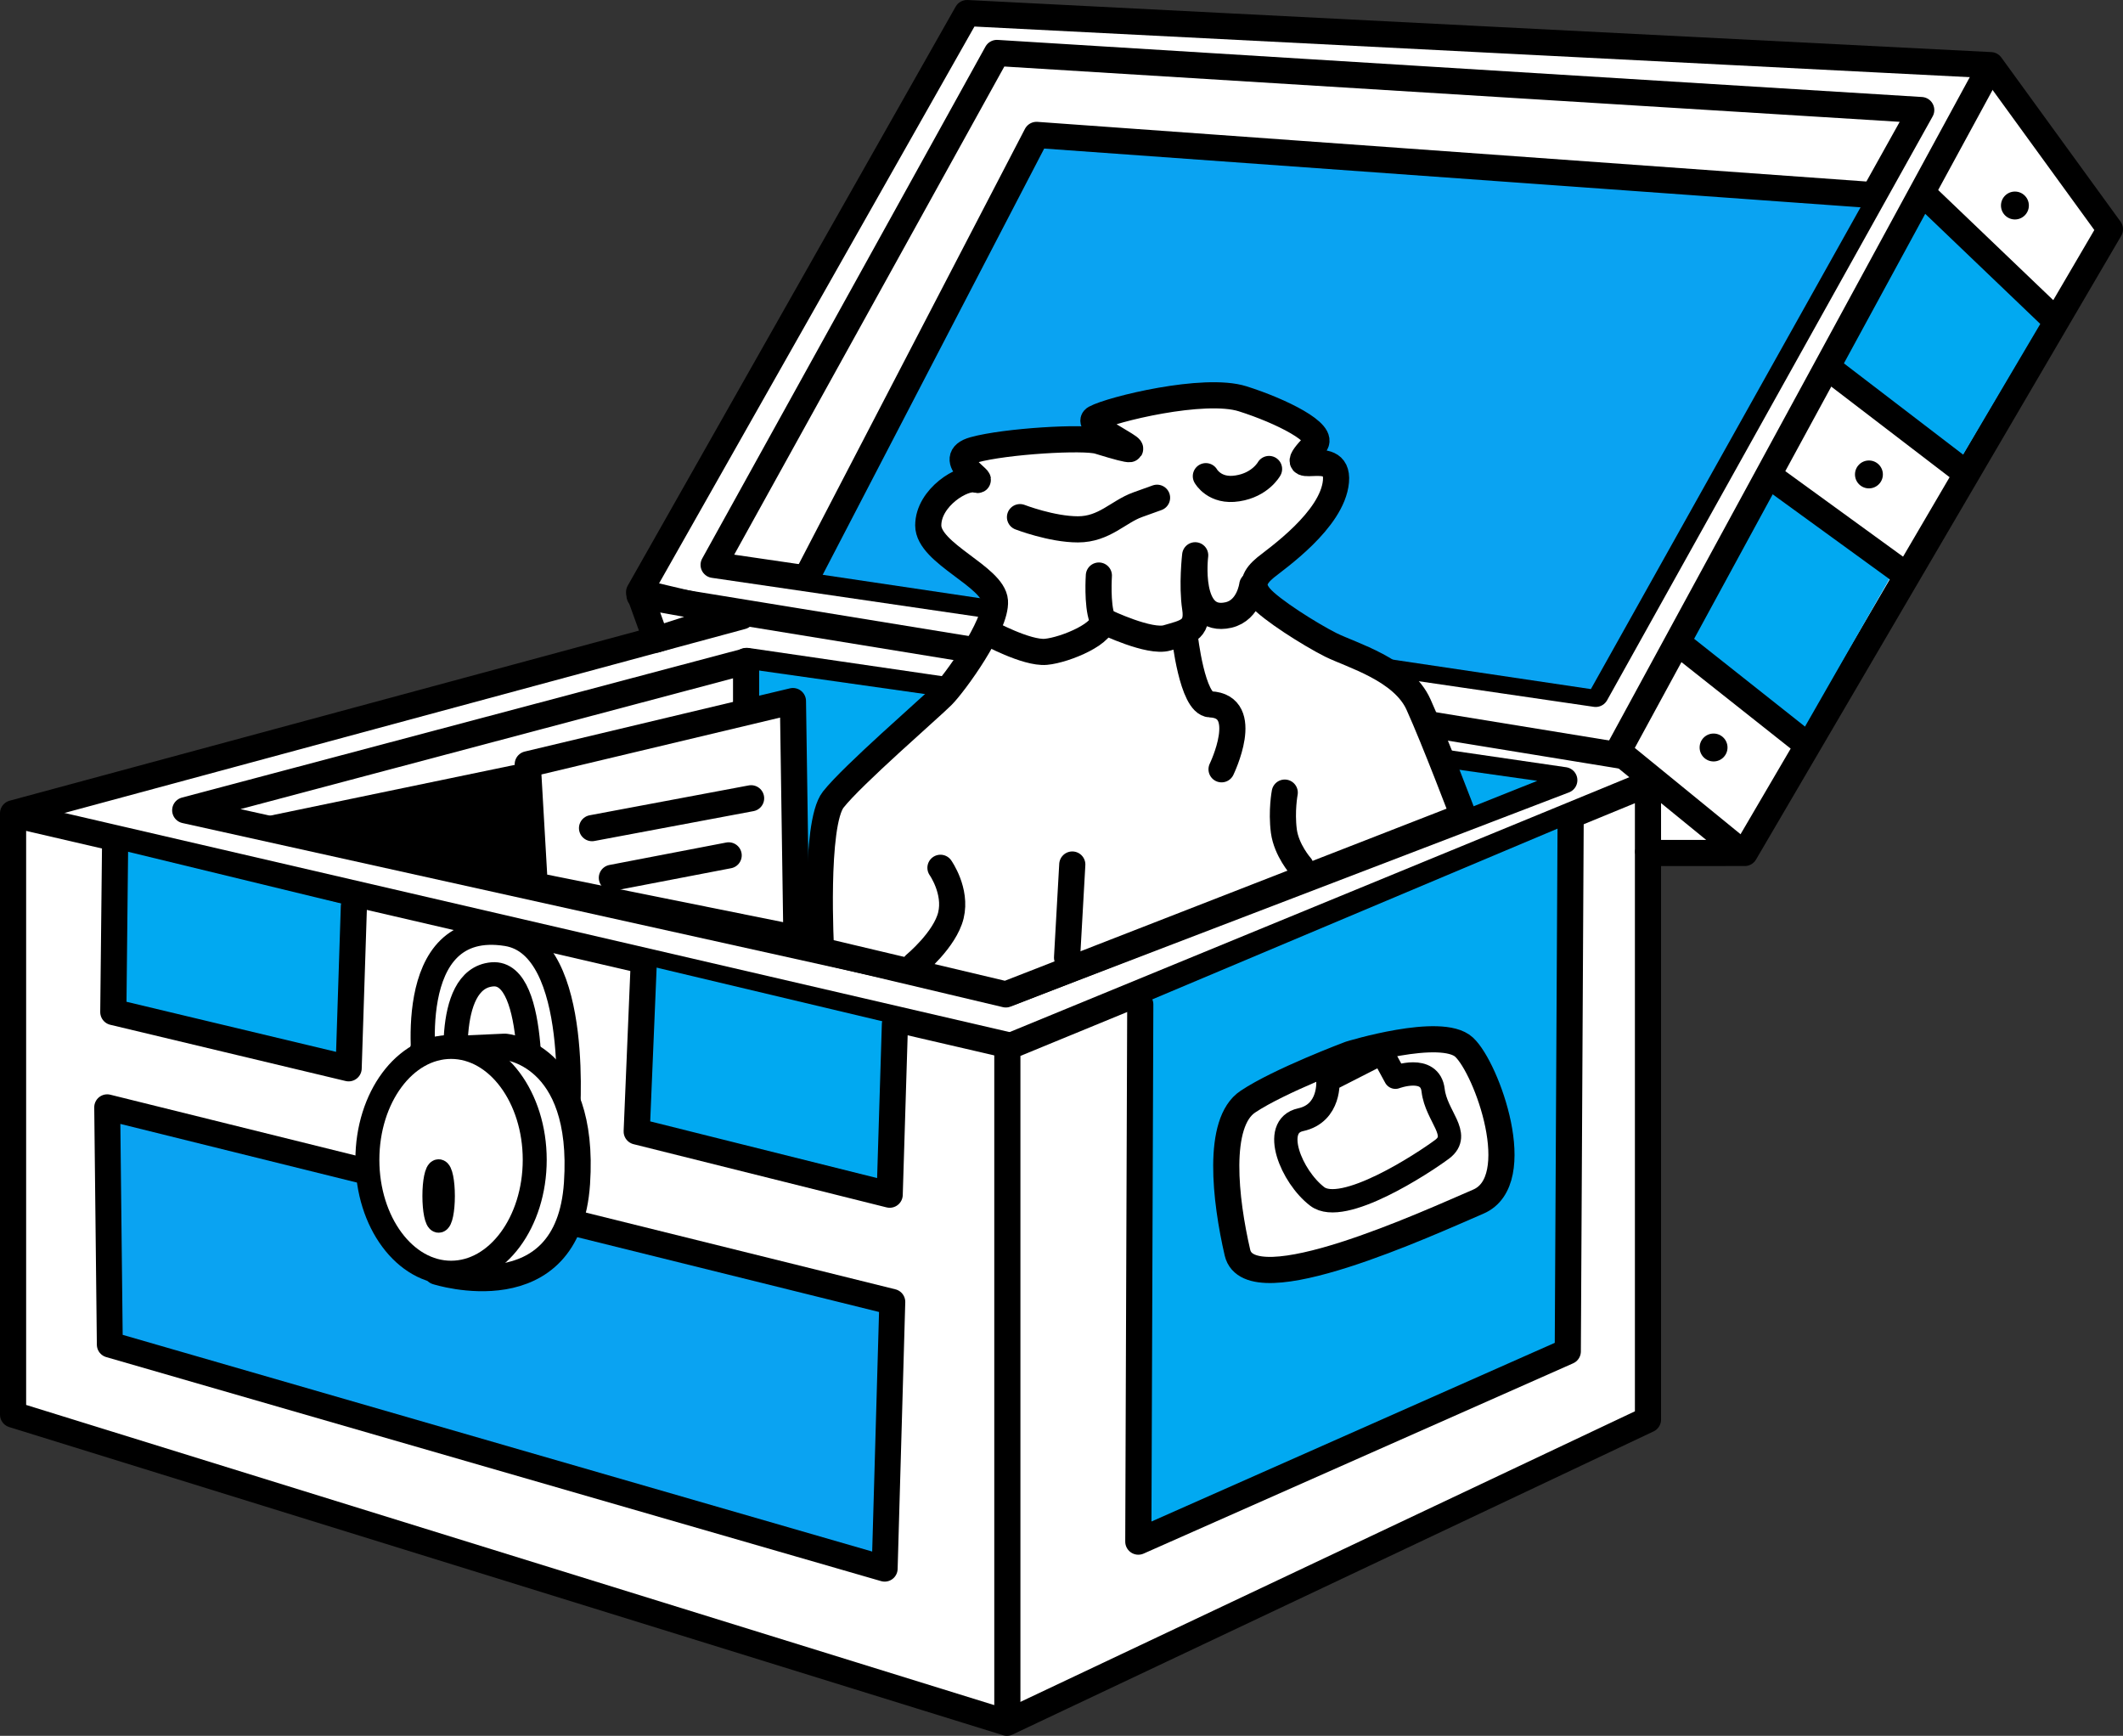<?xml version="1.0" encoding="UTF-8" standalone="no"?>
<!-- Created with Inkscape (http://www.inkscape.org/) -->

<svg
   width="9.743mm"
   height="7.965mm"
   viewBox="0 0 9.743 7.965"
   version="1.1"
   id="svg5"
   xml:space="preserve"
   xmlns="http://www.w3.org/2000/svg"
   xmlns:svg="http://www.w3.org/2000/svg"><rect x="0" y="0" width="9.743" height="7.965" fill="#333333" stroke="none"/><defs
     id="defs2" /><g
     id="layer5"
     transform="translate(-126.126,-178.906)"><g
       id="g9337"><path
         style="display:inline;opacity:1;fill:#ffffff;fill-opacity:1;stroke:#000000;stroke-width:0.12;stroke-linecap:round;stroke-linejoin:round;stroke-dasharray:none;stroke-opacity:1"
         d="m 133.689,182.82 v 2.6 l -2.942,1.391 -4.561,-1.414 v -2.759 l 3.345,-0.904 -0.472,-0.111 1.505,-2.657 4.698,0.239 0.547,0.753 -1.676,2.862 z"
         id="path3184" /><path
         style="display:inline;opacity:1;fill:#01a9f1;fill-opacity:1;stroke:none;stroke-width:0.116;stroke-linecap:round;stroke-linejoin:round;stroke-dasharray:none;stroke-opacity:1"
         d="m 134.959,179.858 0.575,0.459 -0.426,0.721 -0.57,-0.389 z"
         id="path9127" /><path
         style="display:inline;opacity:1;fill:#01a9f1;fill-opacity:1;stroke:none;stroke-width:0.12;stroke-linecap:round;stroke-linejoin:round;stroke-dasharray:none;stroke-opacity:1"
         d="m 134.259,181.061 0.566,0.453 -0.452,0.79 -0.548,-0.428 z"
         id="path9125" /><path
         style="display:inline;opacity:1;fill:none;fill-opacity:1;stroke:#000000;stroke-width:0.12;stroke-linecap:round;stroke-linejoin:round;stroke-dasharray:none;stroke-opacity:1"
         d="m 134.111,182.809 -0.559,-0.456 1.699,-3.124"
         id="path3186" /><path
         style="display:inline;opacity:1;fill:none;fill-opacity:1;stroke:#000000;stroke-width:0.12;stroke-linecap:round;stroke-linejoin:round;stroke-dasharray:none;stroke-opacity:1"
         d="m 133.575,182.375 -4.514,-0.736"
         id="path3188" /><path
         style="display:inline;opacity:1;fill:none;fill-opacity:1;stroke:#000000;stroke-width:0.12;stroke-linecap:round;stroke-linejoin:round;stroke-dasharray:none;stroke-opacity:1"
         d="m 133.449,182.09 1.494,-2.679 -4.242,-0.262 -1.3,2.349 z"
         id="path3194" /><path
         style="display:inline;opacity:1;fill:#0aa3f2;fill-opacity:1;stroke:none;stroke-width:0.12;stroke-linecap:round;stroke-linejoin:round;stroke-dasharray:none;stroke-opacity:1"
         d="m 134.704,179.787 -3.82,-0.239 -1.06,1.984 3.603,0.536 z"
         id="path3196" /><path
         style="display:inline;opacity:1;fill:none;fill-opacity:1;stroke:#000000;stroke-width:0.12;stroke-linecap:round;stroke-linejoin:round;stroke-dasharray:none;stroke-opacity:1"
         d="m 129.843,181.526 1.04,-2.001 3.808,0.274"
         id="path5460" /><path
         style="display:inline;opacity:1;fill:none;fill-opacity:1;stroke:#000000;stroke-width:0.12;stroke-linecap:round;stroke-linejoin:round;stroke-dasharray:none;stroke-opacity:1"
         d="m 133.689,182.808 v -0.306 l -2.94,1.209 v 3.064"
         id="path5462" /><path
         style="display:inline;opacity:1;fill:none;fill-opacity:1;stroke:#000000;stroke-width:0.12;stroke-linecap:round;stroke-linejoin:round;stroke-dasharray:none;stroke-opacity:1"
         d="m 126.202,182.647 4.555,1.056"
         id="path5464" /><path
         style="display:inline;opacity:1;fill:none;fill-opacity:1;stroke:#000000;stroke-width:0.12;stroke-linecap:round;stroke-linejoin:round;stroke-dasharray:none;stroke-opacity:1"
         d="m 133.305,182.486 -2.548,0.976 -3.781,-0.838 2.58,-0.685 z"
         id="path5466" /><path
         style="display:inline;opacity:1;fill:#01a9f1;fill-opacity:1;stroke:#000000;stroke-width:0.12;stroke-linecap:round;stroke-linejoin:round;stroke-dasharray:none;stroke-opacity:1"
         d="m 130.233,183.606 -0.024,0.782 -1.161,-0.29 0.032,-0.766"
         id="path5468" /><path
         style="display:inline;opacity:1;fill:#01a9f1;fill-opacity:1;stroke:#000000;stroke-width:0.12;stroke-linecap:round;stroke-linejoin:round;stroke-dasharray:none;stroke-opacity:1"
         d="m 127.75,183.066 -0.024,0.742 -1.08,-0.258 0.008,-0.75"
         id="path9005" /><path
         style="display:inline;opacity:1;fill:#0aa3f2;fill-opacity:1;stroke:#000000;stroke-width:0.119;stroke-linecap:round;stroke-linejoin:round;stroke-dasharray:none;stroke-opacity:1"
         d="m 130.221,184.88 -3.603,-0.893 0.012,1.089 3.556,1.028 z"
         id="path9061" /><path
         style="display:inline;opacity:1;fill:#01a9f1;fill-opacity:1;stroke:#000000;stroke-width:0.12;stroke-linecap:round;stroke-linejoin:round;stroke-dasharray:none;stroke-opacity:1"
         d="m 133.334,182.683 -0.013,2.424 -1.971,0.873 0.009,-2.465"
         id="path9063" /><path
         style="display:inline;opacity:1;fill:#01a9f1;fill-opacity:1;stroke:none;stroke-width:0.12;stroke-linecap:round;stroke-linejoin:round;stroke-dasharray:none;stroke-opacity:1"
         d="m 133.181,182.489 -2.399,0.957 -1.245,-0.28 0.017,-1.191"
         id="path9065" /><path
         style="display:inline;opacity:1;fill:none;fill-opacity:1;stroke:#000000;stroke-width:0.12;stroke-linecap:round;stroke-linejoin:round;stroke-dasharray:none;stroke-opacity:1"
         d="m 129.55,181.939 v 1.24"
         id="path9069" /><path
         style="display:inline;opacity:1;fill:#ffffff;fill-opacity:1;stroke:#000000;stroke-width:0.12;stroke-linecap:round;stroke-linejoin:round;stroke-dasharray:none;stroke-opacity:1"
         d="m 129.064,181.639 0.073,0.202 0.375,-0.121 z"
         id="path9071" /><path
         style="display:inline;opacity:1;fill:none;fill-opacity:1;stroke:#000000;stroke-width:0.12;stroke-linecap:round;stroke-linejoin:round;stroke-dasharray:none;stroke-opacity:1"
         d="m 134.957,179.8 0.601,0.575"
         id="path9129" /><path
         style="display:inline;opacity:1;fill:none;fill-opacity:1;stroke:#000000;stroke-width:0.12;stroke-linecap:round;stroke-linejoin:round;stroke-dasharray:none;stroke-opacity:1"
         d="m 134.527,180.602 0.61,0.467"
         id="path9131" /><path
         style="display:inline;opacity:1;fill:none;fill-opacity:1;stroke:#000000;stroke-width:0.12;stroke-linecap:round;stroke-linejoin:round;stroke-dasharray:none;stroke-opacity:1"
         d="m 134.264,181.102 0.599,0.435"
         id="path9133" /><path
         style="display:inline;opacity:1;fill:none;fill-opacity:1;stroke:#000000;stroke-width:0.12;stroke-linecap:round;stroke-linejoin:round;stroke-dasharray:none;stroke-opacity:1"
         d="m 133.843,181.868 0.576,0.456"
         id="path9135" /><circle
         style="display:inline;opacity:1;fill:#000000;fill-opacity:1;stroke:none;stroke-width:0.06;stroke-linecap:round;stroke-linejoin:round;stroke-dasharray:none;stroke-opacity:1"
         id="path9141"
         cx="134.703"
         cy="181.083"
         r="0.064" /><circle
         style="display:inline;opacity:1;fill:#000000;fill-opacity:1;stroke:none;stroke-width:0.06;stroke-linecap:round;stroke-linejoin:round;stroke-dasharray:none;stroke-opacity:1"
         id="circle9143"
         cx="133.99"
         cy="182.336"
         r="0.064" /><circle
         style="display:inline;opacity:1;fill:#000000;fill-opacity:1;stroke:none;stroke-width:0.06;stroke-linecap:round;stroke-linejoin:round;stroke-dasharray:none;stroke-opacity:1"
         id="circle9145"
         cx="135.373"
         cy="179.849"
         r="0.064" /><path
         style="display:inline;opacity:1;fill:#ffffff;fill-opacity:1;stroke:#000000;stroke-width:0.12;stroke-linecap:round;stroke-linejoin:round;stroke-dasharray:none;stroke-opacity:1"
         d="m 129.894,183.268 c 0,0 -0.032,-0.581 0.056,-0.693 0.089,-0.113 0.443,-0.419 0.5,-0.476 0.056,-0.056 0.25,-0.323 0.242,-0.435 -0.008,-0.113 -0.306,-0.218 -0.306,-0.347 0,-0.129 0.161,-0.226 0.218,-0.21 0.056,0.016 -0.153,-0.097 -0.008,-0.137 0.145,-0.04 0.506,-0.061 0.572,-0.04 0.367,0.113 -0.089,-0.065 -0.016,-0.105 0.073,-0.04 0.5,-0.145 0.677,-0.089 0.177,0.056 0.381,0.158 0.331,0.21 -0.173,0.177 0.113,-0.008 0.097,0.169 -0.016,0.177 -0.274,0.355 -0.323,0.395 -0.048,0.04 -0.073,0.081 -0.024,0.137 0.048,0.056 0.226,0.169 0.323,0.218 0.097,0.048 0.331,0.113 0.403,0.274 0.073,0.161 0.206,0.512 0.206,0.512 l -2.1,0.818 z"
         id="path9147" /><path
         style="opacity:1;fill:#ffffff;fill-opacity:1;stroke:#000000;stroke-width:0.12;stroke-linecap:round;stroke-linejoin:round;stroke-dasharray:none;stroke-opacity:1"
         d="m 131.023,183.3 0.024,-0.427"
         id="path9205" /><path
         style="opacity:1;fill:#ffffff;fill-opacity:1;stroke:#000000;stroke-width:0.12;stroke-linecap:round;stroke-linejoin:round;stroke-dasharray:none;stroke-opacity:1"
         d="m 130.325,183.332 c 0,0 0.138,-0.114 0.165,-0.226 0.027,-0.112 -0.048,-0.218 -0.048,-0.218"
         id="path9207" /><path
         style="opacity:1;fill:#ffffff;fill-opacity:1;stroke:#000000;stroke-width:0.12;stroke-linecap:round;stroke-linejoin:round;stroke-dasharray:none;stroke-opacity:1"
         d="m 132.095,182.881 c 0,0 -0.065,-0.073 -0.077,-0.161 -0.012,-0.093 0.004,-0.177 0.004,-0.177"
         id="path9209" /><path
         style="opacity:1;fill:none;fill-opacity:1;stroke:#000000;stroke-width:0.12;stroke-linecap:round;stroke-linejoin:round;stroke-dasharray:none;stroke-opacity:1"
         d="m 130.66,181.808 c 0,0 0.177,0.097 0.266,0.089 0.089,-0.008 0.282,-0.089 0.258,-0.153 -0.024,-0.065 -0.015,-0.197 -0.015,-0.197"
         id="path9211" /><path
         style="opacity:1;fill:none;fill-opacity:1;stroke:#000000;stroke-width:0.12;stroke-linecap:round;stroke-linejoin:round;stroke-dasharray:none;stroke-opacity:1"
         d="m 131.2,181.76 c 0,0 0.202,0.097 0.282,0.073 0.081,-0.024 0.145,-0.032 0.129,-0.137 -0.016,-0.105 0,-0.242 0,-0.242 0,0 -0.04,0.318 0.153,0.274 0.095,-0.022 0.109,-0.137 0.109,-0.137"
         id="path9213" /><path
         style="opacity:1;fill:none;fill-opacity:1;stroke:#000000;stroke-width:0.12;stroke-linecap:round;stroke-linejoin:round;stroke-dasharray:none;stroke-opacity:1"
         d="m 131.563,181.824 c 0,0 0.034,0.311 0.117,0.314 0.193,0.008 0.052,0.298 0.052,0.298"
         id="path9215" /><path
         style="opacity:1;fill:none;fill-opacity:1;stroke:#000000;stroke-width:0.12;stroke-linecap:round;stroke-linejoin:round;stroke-dasharray:none;stroke-opacity:1"
         d="m 130.807,181.279 c 0,0 0.145,0.056 0.266,0.056 0.121,0 0.185,-0.081 0.274,-0.113 0.089,-0.032 0.089,-0.032 0.089,-0.032"
         id="path9217" /><path
         style="opacity:1;fill:none;fill-opacity:1;stroke:#000000;stroke-width:0.12;stroke-linecap:round;stroke-linejoin:round;stroke-dasharray:none;stroke-opacity:1"
         d="m 131.66,181.091 c 0,0 0.04,0.073 0.145,0.056 0.105,-0.016 0.145,-0.089 0.145,-0.089"
         id="path9219" /><path
         style="opacity:1;fill:#ffffff;fill-opacity:1;stroke:#000000;stroke-width:0.12;stroke-linecap:round;stroke-linejoin:round;stroke-dasharray:none;stroke-opacity:1"
         d="m 129.781,183.211 -0.016,-1.088 -1.217,0.29 0.032,0.556 z"
         id="path9221" /><path
         style="opacity:1;fill:#000000;fill-opacity:1;stroke:none;stroke-width:0.12;stroke-linecap:round;stroke-linejoin:round;stroke-dasharray:none;stroke-opacity:1"
         d="m 128.54,182.405 -1.282,0.266 1.322,0.29 z"
         id="path9223" /><path
         style="opacity:1;fill:#ffffff;fill-opacity:1;stroke:#000000;stroke-width:0.111;stroke-linecap:round;stroke-linejoin:round;stroke-dasharray:none;stroke-opacity:1"
         d="m 128.078,183.837 c 0,0 -0.117,-0.724 0.374,-0.645 0.35,0.056 0.278,0.865 0.278,0.865 l -0.177,-0.023 c 0,0 0.048,-0.676 -0.168,-0.657 -0.23,0.02 -0.158,0.513 -0.158,0.513 z"
         id="path9283" /><path
         style="opacity:1;fill:#ffffff;fill-opacity:1;stroke:#000000;stroke-width:0.12;stroke-linecap:round;stroke-linejoin:round;stroke-dasharray:none;stroke-opacity:1"
         d="m 128.13,184.741 c 0,0 0.604,0.194 0.644,-0.405 0.04,-0.599 -0.331,-0.627 -0.331,-0.627 l -0.376,0.017 z"
         id="path9279" /><ellipse
         style="opacity:1;fill:#ffffff;fill-opacity:1;stroke:#000000;stroke-width:0.11;stroke-linecap:round;stroke-linejoin:round;stroke-dasharray:none;stroke-opacity:1"
         id="path9225"
         cx="128.196"
         cy="184.228"
         rx="0.384"
         ry="0.518" /><ellipse
         style="opacity:1;fill:#ffffff;fill-opacity:1;stroke:#000000;stroke-width:0.101;stroke-linecap:round;stroke-linejoin:round;stroke-dasharray:none;stroke-opacity:1"
         id="path9281"
         cx="128.139"
         cy="184.394"
         rx="0.024"
         ry="0.118" /><path
         style="opacity:1;fill:#ffffff;fill-opacity:1;stroke:#000000;stroke-width:0.12;stroke-linecap:round;stroke-linejoin:round;stroke-dasharray:none;stroke-opacity:1"
         d="m 128.843,182.706 0.73,-0.137"
         id="path9285" /><path
         style="opacity:1;fill:#ffffff;fill-opacity:1;stroke:#000000;stroke-width:0.12;stroke-linecap:round;stroke-linejoin:round;stroke-dasharray:none;stroke-opacity:1"
         d="m 128.934,182.934 0.536,-0.103"
         id="path9287" /><path
         style="opacity:1;fill:#ffffff;fill-opacity:1;stroke:#000000;stroke-width:0.12;stroke-linecap:round;stroke-linejoin:round;stroke-dasharray:none;stroke-opacity:1"
         d="m 132.321,183.743 c 0,0 0.419,-0.129 0.524,-0.032 0.105,0.097 0.29,0.613 0.065,0.709 -0.226,0.097 -1.048,0.476 -1.105,0.234 -0.056,-0.242 -0.097,-0.597 0.048,-0.693 0.145,-0.097 0.468,-0.218 0.468,-0.218 z"
         id="path9289" /><path
         style="opacity:1;fill:#ffffff;fill-opacity:1;stroke:#000000;stroke-width:0.107;stroke-linecap:round;stroke-linejoin:round;stroke-dasharray:none;stroke-opacity:1"
         d="m 132.53,183.849 c 0,0 0.159,-0.06 0.173,0.06 0.014,0.12 0.131,0.202 0.042,0.27 -0.09,0.067 -0.457,0.307 -0.574,0.217 -0.118,-0.09 -0.214,-0.322 -0.076,-0.352 0.138,-0.03 0.125,-0.18 0.125,-0.18 l 0.249,-0.127 z"
         id="path9291" /></g></g></svg>
